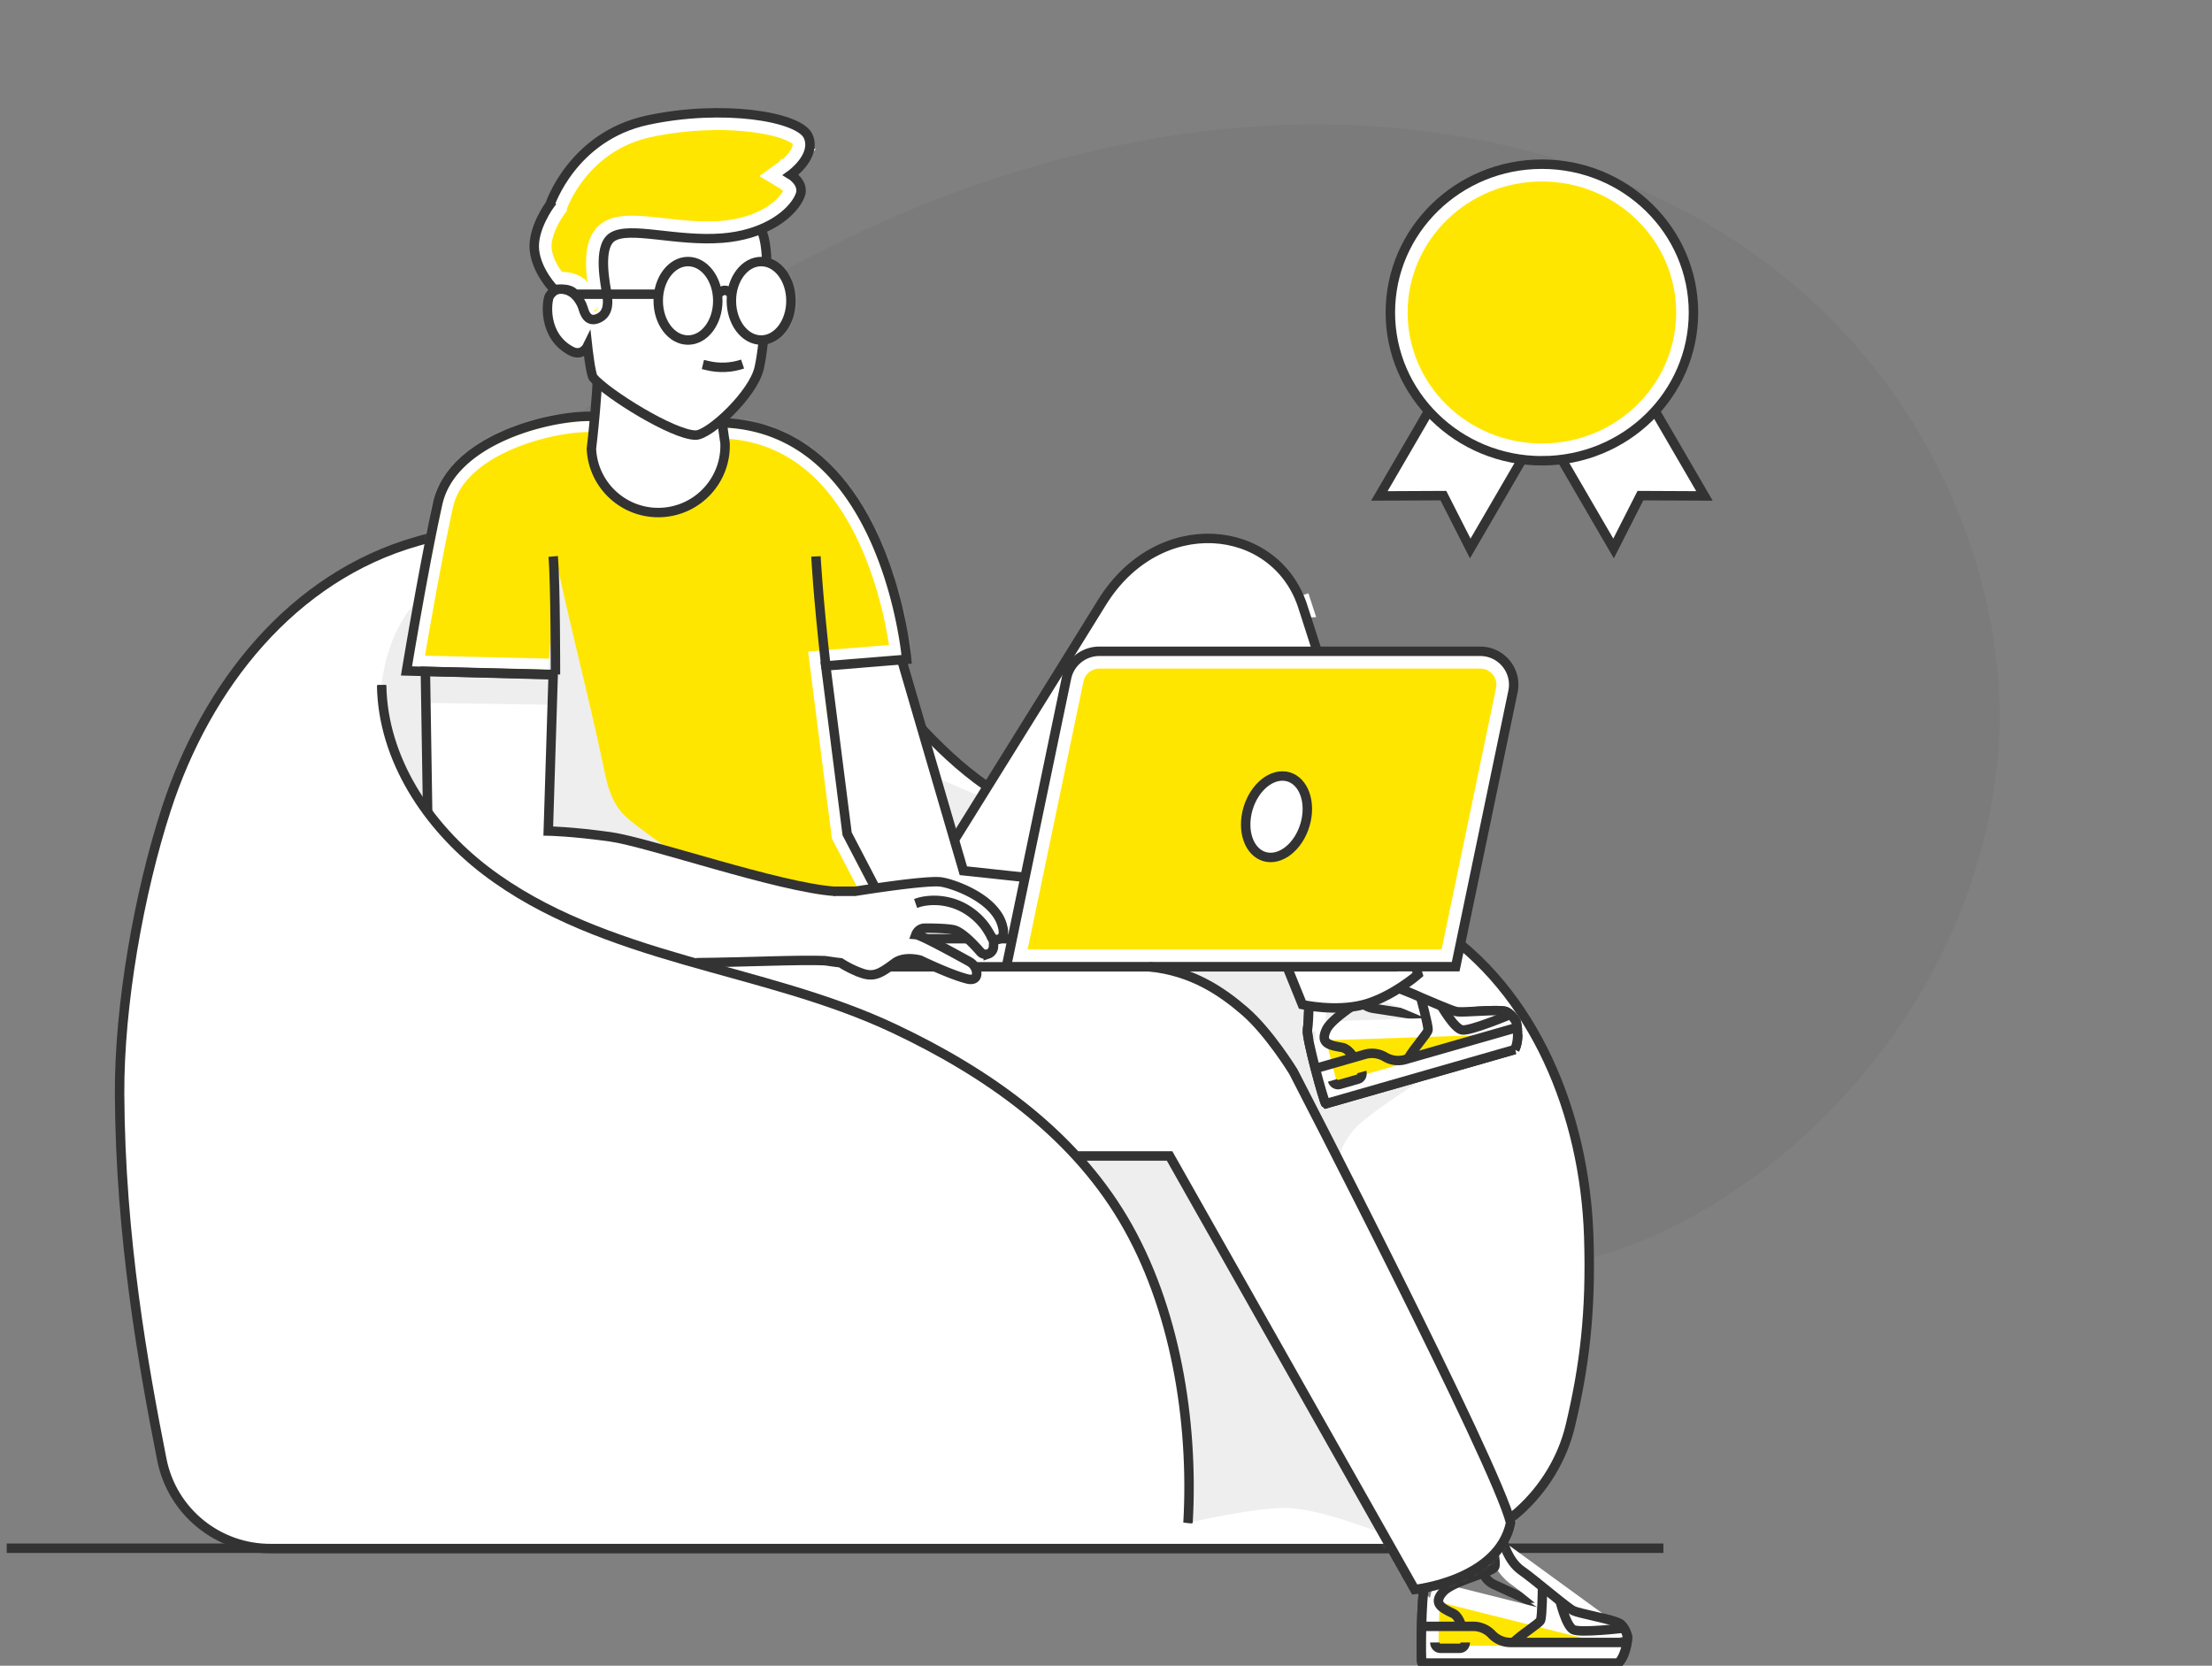 <svg xmlns="http://www.w3.org/2000/svg" width="409" height="308" fill="none" viewBox="0 0 409 308"><rect x="0" y="0" width="409" height="308" fill="#808080" stroke="none"/><g clip-path="url(#a)"><path fill="#000" fill-opacity=".04" fill-rule="evenodd" d="M293.88 232.637c-21.893 5.388-48.725 3.245-67.275-10.375-20.366-14.948-36.265-23.475-57.331-26.692-20.116-3.078-56.969-.008-79.106-22.045-27.566-27.438-15.411-67.707 16.783-96.691 35.976-32.393 107.146-67.112 176.469-48.7 67.78 18.005 89.438 75.675 85.958 112.046-4.822 50.431-45.54 85.089-75.498 92.457" clip-rule="evenodd"/><path stroke="#333" stroke-width="1.746" d="M1.247 286.281h306.315"/><path fill="#fff" d="M50.119 284.89h.012l213.859.001c11.689-.1 22.165-9.918 24.936-21.538 2.582-10.826 3.844-20.8 3.378-34.773-.733-21.952-9.736-44.592-27.912-56.311-10.358-6.679-22.44-9.237-35.047-11.339a811 811 0 0 0-4.982-.812c-10.966-1.767-22.185-3.574-32.483-7.902-12.349-5.19-20.107-13.625-27.563-22.081l-1.063-1.207c-7.111-8.082-14.119-16.046-24.85-21.672-10.597-5.555-18.412-9.044-27.234-10.153-8.819-1.106-18.79.15-33.678 4.4-22.435 6.402-38.021 25.992-45.34 48.48-5.034 15.471-8.67 36.088-8.588 52.312.135 26.599 4.432 50.303 7.784 67.312 1.763 8.943 9.65 15.359 18.77 15.283"/><path stroke="#fff" stroke-width="3.491" d="M264.392 172.269c18.176 11.719 27.179 34.359 27.912 56.311.466 13.973-.796 23.947-3.378 34.773-2.771 11.62-13.247 21.438-24.936 21.537H50.119c-9.122.076-17.008-6.34-18.771-15.283-3.352-17.009-7.649-40.713-7.784-67.312-.082-16.224 3.554-36.841 8.589-52.312 7.318-22.488 22.904-42.078 45.34-48.48 14.888-4.25 24.858-5.507 33.677-4.4 8.822 1.109 16.637 4.598 27.234 10.153 10.731 5.626 17.739 13.59 24.85 21.672l1.063 1.207c7.456 8.456 15.214 16.891 27.563 22.081m72.512 20.053.787-1.22m-.787 1.22c-10.358-6.679-22.44-9.237-35.047-11.339a811 811 0 0 0-4.982-.812c-10.966-1.767-22.185-3.574-32.483-7.902m0 0 .563-1.338"/><path fill="#eee" fill-rule="evenodd" d="m257.495 284.303 7.805-5.443s-12.412-41.808-16.307-56.529c-.871-3.291-2.016.393-2.615-2.394-.206-.962.598-8.327 5.097-12.183 5.573-4.777 15.092-9.991 14.982-11.118-1.222-12.398-10.212-17.517-10.212-17.517l-130.578-55.506s-28.66-20.727-41.338-16.931c-12.68 3.797-13.76 20.01-13.76 20.01.181 13.57 8.451 26.067 19.24 34.304s23.889 12.811 36.934 16.565 26.378 6.857 38.649 12.66c16.992 8.037 32.729 19.064 42.327 35.224 9.599 16.159 13.019 37.383 11.946 56.146 0 0 13.42-3.128 18.962-2.731 7.069.507 18.868 5.443 18.868 5.443" clip-rule="evenodd" style="mix-blend-mode:multiply"/><path stroke="#333" stroke-width="1.746" d="M50.13 286.341c-9.817.081-18.309-6.824-20.207-16.453-3.356-17.028-7.675-40.843-7.81-67.586-.084-16.4 3.583-37.172 8.659-52.768 7.414-22.783 23.277-42.852 46.321-49.427 29.93-8.54 40.761-5.263 61.985 5.863 23.086 12.104 29.334 34.808 53.365 44.908 23.332 9.805 51.467 6.457 72.736 20.171 18.71 12.062 27.833 35.239 28.576 57.482.47 14.108-.805 24.212-3.417 35.159-2.895 12.14-13.858 22.548-26.341 22.652z" clip-rule="evenodd"/><path stroke="#333" stroke-width="1.746" d="m269.351 187.066-.463.327a4.8 4.8 0 0 1-3.497.819l-11.457-1.758a4 4 0 0 1-2.459-1.408"/><path stroke="#333" stroke-width="1.746" d="m280.076 194.074-34.936 10.014c-.329-.239-3.609-12.178-3.392-13.616.149-.979.233-3.038.271-4.255.019-.584.274-1.101.694-1.398.88-.626 3.331-1.353 4.181-3.072.825-1.667 2.854-3.17 4.512-3.597.832-.216 1.57-.159 2.014.28 0 0 .45.765 1.237 1.655.821.928 2.007 1.993 3.432 2.478 1.397.475 3.888 1.544 6.192 2.523 1.374.582 2.681 1.135 3.65 1.509.657.253 1.159.425 1.421.471.295.052.872.052 1.6.028 2.464-.081 6.659-.44 7.544-.028l.059.029c1.112.55 1.786 1.855 1.786 1.855s.784 2.934-.265 5.124Z" clip-rule="evenodd"/><path fill="#ffe600" d="M243.47 186.262v.001c-.037 1.188-.123 3.343-.285 4.426m.285-4.427-.285 4.427zm0 0c.006-.183.075-.251.083-.258v-.001l.002-.002m-.085.261.085-.261zm-.285 4.427c.004-.028.004-.025.007.019.005.068.017.234.062.537.063.423.169.976.306 1.625a107 107 0 0 0 1.084 4.493c.414 1.585.844 3.128 1.188 4.285q.11.367.205.673l32.941-9.442c.185-.656.22-1.402.175-2.095a9 9 0 0 0-.177-1.295m-35.791 1.2 35.791-1.2zm.37-4.688c.11-.077.318-.189.712-.386zm0 0 .712-.386zm8.216-6.446-.003.001c-.595.153-1.339.528-2.037 1.072-.699.545-1.246 1.178-1.536 1.763zm0 0a1.8 1.8 0 0 1 .598-.072q.078.118.184.271c.235.338.578.796 1.016 1.292l.001.001m-1.799-1.492 1.799 1.492zm27.205 9.934a4 4 0 0 0-.256-.369c-.243-.311-.524-.579-.796-.718l-.112-.02a6 6 0 0 0-.582-.047 26 26 0 0 0-1.866.011c-.718.023-1.489.062-2.244.102l-.104.004c-.713.037-1.413.073-2.016.093-.687.023-1.425.033-1.9-.05-.431-.074-1.073-.308-1.691-.546h-.002c-.995-.385-2.325-.947-3.693-1.527h-.001l-.457-.194c-2.19-.932-4.39-1.868-5.633-2.291zm-25.406-8.442c.886 1.002 2.276 2.287 4.052 2.89zm-9.303 4.568q.055-.026.113-.057zm0 0 .113-.057zm.113-.057c.335-.165.746-.37 1.157-.606zm0 0 1.157-.606zm1.157-.606c.888-.509 2.034-1.299 2.658-2.561zm6.912-5.453-.002-.001z"/><path stroke="#fff" stroke-width="3.491" d="M243.47 186.262v.001c-.037 1.188-.123 3.343-.285 4.426m.285-4.427-.285 4.427m.285-4.427c.006-.183.075-.251.083-.258v-.001l.002-.002m-.085.261.085-.261m-.37 4.688c.004-.028.004-.025.007.019.005.068.017.234.062.537.063.423.169.976.306 1.625a107 107 0 0 0 1.084 4.493c.414 1.585.844 3.128 1.188 4.285q.11.367.205.673l32.941-9.442c.185-.656.22-1.402.175-2.095a9 9 0 0 0-.177-1.295m-35.791 1.2 35.791-1.2m-35.421-3.488c.11-.077.318-.189.712-.386m-.712.386.712-.386m34.709 3.874a4 4 0 0 0-.256-.369c-.243-.311-.524-.579-.796-.718l-.112-.02a6 6 0 0 0-.582-.047 26 26 0 0 0-1.866.011c-.718.023-1.489.062-2.244.102l-.104.004c-.713.037-1.413.073-2.016.093-.687.023-1.425.033-1.9-.05-.431-.074-1.073-.308-1.691-.546h-.002c-.995-.385-2.325-.947-3.693-1.527h-.001l-.457-.194c-2.19-.932-4.39-1.868-5.633-2.291zm-34.709-3.874q.055-.026.113-.057m-.113.057.113-.057m7.391-6.003-.003.001c-.595.153-1.339.528-2.037 1.072-.699.545-1.246 1.178-1.536 1.763m3.576-2.836-3.576 2.836m3.576-2.836a1.8 1.8 0 0 1 .598-.072q.078.118.184.271c.235.338.578.796 1.016 1.292l.001.001m-1.799-1.492 1.799 1.492m-5.375 1.344c-.624 1.262-1.77 2.052-2.658 2.561m2.658-2.561-2.658 2.561m8.033-3.905c.886 1.002 2.276 2.287 4.052 2.89zm-9.19 4.511c.335-.165.746-.37 1.157-.606m-1.157.606 1.157-.606m6.912-5.453-.002-.001z"/><path stroke="#333" stroke-width="1.746" d="m280.076 194.074-34.936 10.014c-.329-.239-3.609-12.178-3.392-13.616.149-.979.233-3.038.271-4.255.019-.584.274-1.101.694-1.398.88-.626 3.331-1.353 4.181-3.072.825-1.667 2.854-3.17 4.512-3.597.832-.216 1.57-.159 2.014.28 0 0 .45.765 1.237 1.655.821.928 2.007 1.993 3.432 2.478 1.397.475 3.888 1.544 6.192 2.523 1.374.582 2.681 1.135 3.65 1.509.657.253 1.159.425 1.421.471.295.052.872.052 1.6.028 2.464-.081 6.659-.44 7.544-.028l.059.029c1.112.55 1.786 1.855 1.786 1.855s.784 2.934-.265 5.124Z" clip-rule="evenodd"/><path stroke="#333" stroke-width="1.746" d="m280.131 190.097-20.326 5.827a4.74 4.74 0 0 1-3.709-.487 4.75 4.75 0 0 0-3.709-.486l-9.147 2.623m6.588-18.747a3.58 3.58 0 0 1 2.455 1.954c.512 1.052.911 2.032.88 2.47-.085 1.166-6.708 4.606-7.909 7.133-1.201 2.525.489 2.893 2.867 3.297.847.143 1.589.929 2.154 1.783"/><path stroke="#333" stroke-width="1.746" d="M262.739 184.619s1.392 5.023 1.303 5.837c-.069.624-2.388 3.084-3.661 5.217m18.713-8.018s-7.283 3.045-8.755 2.791c-1.47-.254-3.881-4.54-3.881-4.54m-20.08 13.866c.165.574.743.914 1.293.756l3.428-.982c.548-.158.859-.752.695-1.327"/><path fill="#fff" d="m240.81 111.921-1.022.345c.304.134.729.26 1.21.233zm-16.987 28.029 18.041 44.542.212.036c.616.101 1.494.224 2.529.305 2.09.166 4.73.156 7.132-.47 2.404-.628 4.775-1.927 6.582-3.112a33 33 0 0 0 2.143-1.529l.054-.041c-8.524-27.741-14.069-45.382-17.348-55.688a1642 1642 0 0 0-3.327-10.362c-.244-.751-.406-1.241-.49-1.501-2.431-6.877-8.464-10.801-15.15-11.105-6.76-.307-14.255 3.102-19.225 11.154-4.52 7.323-15.011 24.193-24.371 39.229-4.681 7.519-9.079 14.58-12.307 19.762-1.614 2.59-2.935 4.712-3.854 6.184l-.461.741 41.673 13.987 15.43-52 1.18-3.979z"/><path stroke="#fff" stroke-width="3.491" d="m240.81 111.921-1.022.345c.304.134.729.26 1.21.233zm0 0 .004-.002m-16.991 28.031 18.041 44.542.212.036c.616.101 1.494.224 2.529.305 2.09.166 4.73.156 7.132-.47 2.404-.628 4.775-1.927 6.582-3.112a33 33 0 0 0 2.143-1.529l.054-.041c-8.524-27.741-14.069-45.382-17.348-55.688a1642 1642 0 0 0-3.327-10.362c-.244-.751-.406-1.241-.49-1.501-2.431-6.877-8.464-10.801-15.15-11.105-6.76-.307-14.255 3.102-19.225 11.154-4.52 7.323-15.011 24.193-24.371 39.229-4.681 7.519-9.079 14.58-12.307 19.762-1.614 2.59-2.935 4.712-3.854 6.184l-.461.741 41.673 13.987 15.43-52 1.18-3.979z"/><path stroke="#333" stroke-width="1.746" d="M161.779 178.886s32.926-52.829 41.961-67.469c10.463-16.952 31.917-14.793 37.073.502-1.159-3.438 4.002 11.705 21.377 68.271 0 0-4.839 4.208-10.087 5.577s-11.29 0-11.29 0l-18.335-45.273-15.858 53.443z" clip-rule="evenodd"/><path stroke="#333" stroke-width="1.746" d="m290.886 297.82-.535.187a4.8 4.8 0 0 1-3.588-.176l-10.528-4.846a4 4 0 0 1-1.975-2.032"/><path stroke="#333" stroke-width="1.746" d="M299.263 307.512h-36.344c-.249-.321-.111-12.702.495-14.024.412-.9 1.061-2.855 1.433-4.016.178-.556.568-.982 1.053-1.152 1.018-.359 3.575-.382 4.865-1.801 1.253-1.375 3.619-2.26 5.33-2.214.858.021 1.552.279 1.858.825 0 0 .222.858.733 1.931.533 1.118 1.38 2.469 2.616 3.328 1.212.842 3.312 2.555 5.256 4.132 1.161.937 2.265 1.829 3.093 2.456.562.424.997.728 1.236.843.27.132.824.291 1.53.469 2.391.601 6.522 1.412 7.26 2.051l.049.044c.917.836 1.205 2.276 1.205 2.276s-.055 3.035-1.668 4.852Z" clip-rule="evenodd"/><path fill="#ffe600" d="M266.23 289.916c-.364 1.132-1.04 3.179-1.496 4.175m1.496-4.176-1.496 4.176zm0 0c.056-.175.141-.221.15-.226q.001 0 0 0l.003-.001m-.153.227.153-.227zm-1.496 4.176c.012-.025.011-.022.002.02-.013.067-.048.231-.088.535-.055.423-.107.984-.154 1.646a107 107 0 0 0-.196 4.617 136 136 0 0 0-.04 4.447l.011.703h34.269c.359-.579.597-1.285.746-1.965.093-.426.142-.803.168-1.072l.019-.221m-34.737-8.71 34.737 8.71zm1.649-4.403c.127-.044.358-.095.791-.175zm0 0 .791-.175zm9.675-3.933h-.002c-.614-.017-1.434.139-2.255.47-.822.33-1.522.788-1.962 1.27zm0 0c.295.007.488.054.595.096l.101.311c.134.389.337.925.622 1.522v.001c.577 1.208 1.558 2.826 3.098 3.895 1.08.75 2.936 2.255 4.785 3.754l.385.313.002.001c1.153.934 2.278 1.841 3.129 2.485l.002.001c.528.399 1.08.799 1.474.99.433.211 1.146.403 1.812.572.586.147 1.268.305 1.963.466l.103.023c.736.172 1.487.346 2.184.522.702.176 1.321.345 1.797.504q.358.119.546.205.079.036.103.05c.223.209.419.544.567.909.066.169.114.319.145.426m-23.413-17.046 23.413 17.046zm-8.884 3.758.124-.023zm0 0 .124-.023zm.124-.023c.368-.068.819-.151 1.279-.264zm0 0 1.279-.264zm1.279-.264c.995-.245 2.314-.689 3.262-1.731z"/><path stroke="#fff" stroke-width="3.491" d="M266.23 289.916v.001c-.364 1.132-1.04 3.179-1.496 4.175m1.496-4.176-1.496 4.176m1.496-4.176c.056-.175.141-.221.15-.226m-.15.226.153-.227m-1.649 4.403c.012-.025.011-.022.002.02-.013.067-.048.231-.088.535-.055.423-.107.984-.154 1.646a107 107 0 0 0-.196 4.617 136 136 0 0 0-.04 4.447l.011.703h34.269c.359-.579.597-1.285.746-1.965.093-.426.142-.803.168-1.072l.019-.221m-34.737-8.71 34.737 8.71M266.38 289.69q.001 0 0 0Zm0 0 .003-.001m0 0c.127-.044.358-.095.791-.175m-.791.175.791-.175m32.297 13.288a5 5 0 0 0-.145-.426c-.148-.365-.344-.7-.567-.909l-.103-.05a6 6 0 0 0-.546-.205 26 26 0 0 0-1.797-.504c-.697-.176-1.448-.35-2.184-.522l-.103-.023c-.695-.161-1.377-.319-1.963-.466-.666-.169-1.379-.361-1.812-.572-.394-.191-.946-.591-1.474-.99l-.002-.001a135 135 0 0 1-3.129-2.485l-.002-.001-.385-.313c-1.849-1.499-3.705-3.004-4.785-3.754-1.54-1.069-2.521-2.687-3.098-3.895v-.001a15 15 0 0 1-.723-1.833 1.8 1.8 0 0 0-.595-.096m23.413 17.046-23.413-17.046m-8.884 3.758.124-.023m-.124.023.124-.023m8.76-3.735h-.002c-.614-.017-1.434.139-2.255.47-.822.33-1.522.788-1.962 1.27m4.219-1.74-4.219 1.74m0 0c-.948 1.042-2.267 1.486-3.262 1.731m3.262-1.731-3.262 1.731m-1.279.264c.368-.068.819-.151 1.279-.264m-1.279.264 1.279-.264m8.148-3.338-.001-.002"/><path stroke="#333" stroke-width="1.746" d="M299.263 307.512h-36.344c-.249-.321-.111-12.702.495-14.024.412-.9 1.061-2.855 1.433-4.016.178-.556.568-.982 1.053-1.152 1.018-.359 3.575-.382 4.865-1.801 1.253-1.375 3.619-2.26 5.33-2.214.858.021 1.552.279 1.858.825 0 0 .222.858.733 1.931.533 1.118 1.38 2.469 2.616 3.328 1.212.842 3.312 2.555 5.256 4.132 1.161.937 2.265 1.829 3.093 2.456.562.424.997.728 1.236.843.27.132.824.291 1.53.469 2.391.601 6.522 1.412 7.26 2.051l.049.044c.917.836 1.205 2.276 1.205 2.276s-.055 3.035-1.668 4.852Z" clip-rule="evenodd"/><path stroke="#333" stroke-width="1.746" d="M300.413 303.705h-21.144a4.74 4.74 0 0 1-3.432-1.49 4.74 4.74 0 0 0-3.431-1.489h-9.516m11.5-16.205a3.57 3.57 0 0 1 1.822 2.554c.2 1.152.315 2.205.164 2.618-.402 1.096-7.718 2.579-9.57 4.677-1.849 2.095-.327 2.915 1.848 3.958.775.371 1.27 1.331 1.578 2.308"/><path stroke="#333" stroke-width="1.746" d="M285.204 293.645s-.046 5.213-.357 5.971c-.238.58-3.146 2.305-4.957 4.006m20.2-2.55s-7.841.92-9.186.27c-1.343-.648-2.478-5.435-2.478-5.435m-23.126 7.798c0 .598.463 1.083 1.034 1.083h3.567c.57 0 1.033-.485 1.033-1.083"/><path fill="#fff" fill-rule="evenodd" d="m125.666 177.25 1.077.311c2.563.738 5.136 1.45 7.711 2.163 10.531 2.915 21.077 5.834 30.937 10.497 12.536 5.929 24.389 13.486 33.598 23.53h17.269l45.32 80.165s15.477-1.611 17.735-12.325c-2.467-10.528-40.176-83.437-40.176-83.437s-4.468-7.29-8.987-11.181c-4.518-3.892-10.89-8.337-20.511-8.337l-54.054-2.516z" clip-rule="evenodd"/><mask id="b" width="155" height="118" x="125" y="176" maskUnits="userSpaceOnUse" style="mask-type:luminance"><path fill="#fff" fill-rule="evenodd" d="m125.666 177.25 1.077.311c2.563.738 5.136 1.45 7.711 2.163 10.531 2.915 21.077 5.834 30.937 10.497 12.536 5.929 24.389 13.486 33.598 23.53h17.269l45.32 80.165s15.477-1.611 17.735-12.325c-2.467-10.528-40.176-83.437-40.176-83.437s-4.468-7.29-8.987-11.181c-4.518-3.892-10.89-8.337-20.511-8.337l-54.054-2.516z" clip-rule="evenodd"/></mask><g mask="url(#b)"><path fill="#fff" d="m125.666 177.25-.813 2.787.703-5.688zm73.323 36.501v2.903h-1.278l-.863-.941zm17.269 0v-2.903h1.694l.833 1.474zm45.32 80.165.301 2.887-1.893.197-.936-1.656zm17.735-12.325 2.828-.663.147.629-.134.632zm-40.176-83.437 2.476-1.517.055.09.049.094zm-29.498-19.518v2.903h-.068l-.068-.003zm-54.054-2.516-.109-2.902.123-.003.122.004zm-29.107-1.658 1.068.31-1.607 5.579-1.086-.314zm1.068.31c2.546.732 5.106 1.44 7.683 2.155l-1.55 5.595c-2.572-.713-5.16-1.429-7.74-2.171zm7.683 2.155c10.489 2.903 21.281 5.882 31.404 10.67l-2.483 5.249c-9.596-4.539-19.898-7.398-30.471-10.324zm31.404 10.67c12.739 6.025 24.948 13.778 34.496 24.192l-4.281 3.924c-8.869-9.674-20.364-17.034-32.698-22.867zm49.625 29.057h-17.269v-5.806h17.269zm42.792 78.69-45.321-80.164 5.056-2.858 45.321 80.166zm23.104-13.155c-1.426 6.766-6.974 10.388-11.431 12.258-2.288.961-4.477 1.544-6.083 1.888-.807.173-1.479.288-1.956.361a23 23 0 0 1-.567.079l-.163.02-.048.006-.017.001h-.008c-.001.001-.002.001-.303-2.886-.3-2.888-.301-2.888-.302-2.888h-.003q-.001 0 0 0l.018-.002q.028-.002.097-.011.138-.017.423-.059c.377-.058.933-.152 1.612-.298a29 29 0 0 0 5.052-1.564c3.845-1.613 7.164-4.154 7.996-8.102zm-43.017-84.035 2.58-1.332v.002l.006.01.021.04.081.158.316.612 1.204 2.336a3923 3923 0 0 1 4.309 8.41 3049 3049 0 0 1 13.245 26.241c4.872 9.779 9.83 19.905 13.727 28.254 1.948 4.172 3.641 7.92 4.927 10.969 1.258 2.977 2.215 5.484 2.588 7.074l-5.655 1.325c-.244-1.042-1.006-3.116-2.283-6.141-1.247-2.954-2.905-6.629-4.839-10.771-3.867-8.284-8.8-18.358-13.664-28.122a3038 3038 0 0 0-13.219-26.189 3513 3513 0 0 0-4.301-8.395l-1.2-2.33-.315-.609-.081-.157-.02-.039-.005-.009-.002-.003zm-7.091-13.381c2.518 2.17 4.923 5.184 6.64 7.54a79 79 0 0 1 2.703 3.968l.162.256.044.071.012.02.004.006.001.002c.001 0 .001.001-2.475 1.518l-2.476 1.517-.001-.001-.007-.012-.033-.053-.138-.22a73 73 0 0 0-2.492-3.654c-1.646-2.26-3.735-4.837-5.735-6.56zm-22.407-9.04c10.638 0 17.671 4.961 22.407 9.04l-3.791 4.398c-4.299-3.703-10.011-7.632-18.616-7.632zm-53.918-2.514 54.053 2.517-.271 5.8-54.052-2.516zm-30.165 1.13 29.92-1.131.22 5.803-29.92 1.129z"/></g><path fill="#333" d="M71.296 126.682c.177 13.282 8.283 25.589 18.954 33.737l-.882 1.154c-10.905-8.327-19.34-21.013-19.524-34.871zm18.954 33.737c10.673 8.149 23.662 12.694 36.694 16.445l-.402 1.394c-13.057-3.757-26.271-8.362-37.174-16.685zm36.694 16.445c12.994 3.74 26.418 6.865 38.758 12.701l-.621 1.312c-12.201-5.77-25.444-8.85-38.539-12.619zm38.758 12.701c17.057 8.067 32.939 19.175 42.642 35.509l-1.249.741c-9.494-15.984-25.085-26.932-42.014-34.938zm42.642 35.509c9.693 16.318 13.125 37.697 12.046 56.557l-1.45-.082c1.069-18.665-2.342-39.734-11.845-55.734z"/><path fill="#fff" fill-rule="evenodd" d="m166.145 120.023 11.981 40.985 44.351 4.757v7.869l-65.166.9-8.873-53.372z" clip-rule="evenodd"/><path fill="#fff" fill-rule="evenodd" stroke="#333" stroke-width="1.746" d="m166.145 120.023 11.981 40.985 44.351 4.757v7.869l-65.166.9-8.873-53.372z" clip-rule="evenodd"/><path fill="#ffe600" fill-rule="evenodd" d="M131.052 78.188s-11.221-1.225-22.202-1.201c-7.869.017-25.335 4.466-27.92 16.155-2.618 11.833-5.771 30.919-5.771 30.919l25.44.615-1.667 39.15 69.157 12.322-11.456-21.971-3.949-31.041 14.957-1.221s-3.773-45.059-36.589-43.728" clip-rule="evenodd"/><mask id="c" width="94" height="101" x="75" y="76" maskUnits="userSpaceOnUse" style="mask-type:luminance"><path fill="#fff" fill-rule="evenodd" d="M131.052 78.188s-11.221-1.225-22.202-1.201c-7.869.017-25.335 4.466-27.92 16.155-2.618 11.833-5.771 30.919-5.771 30.919l25.44.615-1.667 39.15 69.157 12.322-11.456-21.971-3.949-31.041 14.957-1.221s-3.773-45.059-36.589-43.728" clip-rule="evenodd"/></mask><g mask="url(#c)"><path fill="#fff" d="m131.052 78.188.118 2.9-.218.01-.216-.024zM75.159 124.06l-.07 2.903-3.34-.081.545-3.294zm25.441.615.069-2.902 2.957.072-.125 2.954zm-1.668 39.15-.51 2.859-2.5-.445.108-2.537zm69.157 12.322 2.575-1.343 2.73 5.237-5.815-1.037zm-11.456-21.971-2.575 1.341-.24-.46-.066-.516zm-3.948-31.041-2.881.366-.383-3.013 3.026-.247zm14.956-1.221 2.894-.242.242 2.899-2.9.236zm-58.797-47.831c5.589-.012 11.219.293 15.435.599a253 253 0 0 1 6.564.564l.385.04.136.015h.002l-.314 2.885a615 615 0 0 0-.315 2.887h-.006l-.022-.004-.091-.01q-.123-.011-.364-.037c-.321-.032-.794-.08-1.397-.136a241 241 0 0 0-4.999-.413c-4.138-.3-9.61-.596-15.002-.584zm-30.75 18.43c1.588-7.177 7.634-11.754 13.614-14.47 6.053-2.747 12.793-3.95 17.136-3.96l.012 5.806c-3.527.007-9.453 1.038-14.747 3.44-5.366 2.437-9.346 5.929-10.344 10.439zm-2.935 31.547-2.865-.472v-.004l.002-.012.007-.041.028-.164a633 633 0 0 1 .5-2.961c.337-1.98.814-4.744 1.373-7.878 1.117-6.257 2.568-14.036 3.89-20.014l5.671 1.254c-1.295 5.855-2.729 13.536-3.843 19.78a1031 1031 0 0 0-1.758 10.149q-.068.409-.105.622l-.026.161-.007.04-.002.013zm25.37 3.517-25.44-.614.14-5.805 25.44.615zm-4.499 36.125 1.668-39.151 5.803.248-1.668 39.15zm71.549 15.302-69.157-12.32 1.019-5.716 69.157 12.32zm-8.372-26.17 11.457 21.97-5.15 2.684-11.456-21.971zm-3.642-30.066 3.948 31.041-5.761.732-3.948-31.04zm12.312 2.039-14.956 1.221-.474-5.787 14.958-1.221zm-36.943-49.52c18.137-.737 28.104 11.496 33.362 23.063 2.64 5.808 4.193 11.622 5.086 15.959.45 2.175.735 3.995.91 5.28a62 62 0 0 1 .228 1.92l.013.146.001.011v.003c0 .002.001.003-2.893.245s-2.893.242-2.893.243v.001l-.001-.002-.001-.016-.008-.079-.035-.341a48 48 0 0 0-.165-1.349 74 74 0 0 0-.843-4.891c-.839-4.07-2.281-9.437-4.686-14.728-4.833-10.63-13.16-20.26-27.839-19.664z"/></g><path fill="#333" d="M71.296 126.682c.177 13.282 8.283 25.589 18.954 33.737l-.882 1.154c-10.905-8.327-19.34-21.013-19.524-34.871zm18.954 33.737c10.673 8.149 23.662 12.694 36.694 16.445l-.402 1.394c-13.057-3.757-26.271-8.362-37.174-16.685zm36.694 16.445c12.994 3.74 26.418 6.865 38.758 12.701l-.621 1.312c-12.201-5.77-25.444-8.85-38.539-12.619zm38.758 12.701c17.057 8.067 32.939 19.175 42.642 35.509l-1.249.741c-9.494-15.984-25.085-26.932-42.014-34.938zm42.642 35.509c9.693 16.318 13.125 37.697 12.046 56.557l-1.45-.082c1.069-18.665-2.342-39.734-11.845-55.734z"/><path stroke="#333" stroke-width="1.746" d="M150.869 102.884s.352 7.256 1.886 20.729"/><path fill="#eee" fill-rule="evenodd" d="M102.705 102.886c2.687 12.841 6.191 26.04 8.878 38.882.57 2.729 1.184 5.555 2.851 7.789 1.042 1.396 2.44 2.48 3.833 3.526 5.297 3.973 10.881 7.694 17.103 9.96a153.6 153.6 0 0 1-26.624-4.632c-1.476-.394-3.047-.873-4-2.067-.842-1.055-3.288-1.187-3.446-2.528-1.933-16.466.876-34.36 1.405-50.93" clip-rule="evenodd" style="mix-blend-mode:multiply"/><path stroke="#333" stroke-width="1.746" d="M102.705 124.72s.019-16.728-.422-21.834"/><path fill="#fff" fill-rule="evenodd" d="M123.818 157.626c9.262 2.548 21.895 6.024 31.012 7.285 6.243.52 6.405 12.492-1.182 12.702-6.871.189-16.281.317-25.316.401q-.796-.225-1.589-.454c-13.045-3.754-26.146-8.328-36.935-16.565-4.027-3.074-7.703-6.743-10.739-10.84l-.415-26.017 23.629.582-.906 28.79s8.026.841 11.006 1.223c1.719.221 5.996 1.396 11.435 2.893" clip-rule="evenodd"/><path fill="#eee" fill-rule="evenodd" d="m102.283 124.72.294 5.603-23.83-.352-.093-5.833z" clip-rule="evenodd" style="mix-blend-mode:multiply"/><path fill="#fff" fill-rule="evenodd" d="m132.178 68.591 1.888 13.401c.227 6.706-4.937 12.371-11.638 12.763-6.872.403-12.749-4.88-13.078-11.753 0 0 1.547-12.874 1.222-19.318 9.39-6.684 21.606 4.907 21.606 4.907" clip-rule="evenodd"/><path stroke="#333" stroke-width="1.746" d="m132.178 68.591 1.888 13.401c.227 6.706-4.937 12.371-11.638 12.763-6.872.403-12.749-4.88-13.078-11.753 0 0 1.547-12.874 1.222-19.318 9.39-6.684 21.606 4.907 21.606 4.907Z" clip-rule="evenodd"/><path stroke="#333" stroke-width="1.746" d="M70.57 126.692c.18 13.57 8.45 26.067 19.239 34.304 10.788 8.237 23.89 12.811 36.934 16.565s26.378 6.857 38.649 12.66c16.993 8.037 32.728 19.064 42.328 35.224 9.598 16.159 13.019 37.383 11.945 56.146"/><path fill="#fff" fill-rule="evenodd" d="M257.495 173.579h-99.929c0 2.871 1.334 5.197 2.98 5.197h96.949z" clip-rule="evenodd"/><path stroke="#333" stroke-width="1.746" d="M257.495 173.579h-99.929c0 2.871 1.334 5.197 2.98 5.197h96.949z" clip-rule="evenodd"/><path fill="#ffe600" stroke="#fff" stroke-width="3.491" d="m187.868 177.297 10.758-51.648a4.726 4.726 0 0 1 4.629-3.764h70.444c3.001 0 5.241 2.755 4.63 5.691l-10.355 49.721z"/><path stroke="#333" stroke-width="1.746" d="M269.154 178.749h-83.072l11.122-53.396a6.18 6.18 0 0 1 6.051-4.92h70.444c3.921 0 6.851 3.602 6.052 7.439z" clip-rule="evenodd"/><path fill="#fff" fill-rule="evenodd" stroke="#333" stroke-width="1.746" d="M241.624 151.021c-.602 4.159-3.597 7.53-6.687 7.53s-5.107-3.371-4.505-7.53 3.596-7.53 6.687-7.53c3.089 0 5.107 3.371 4.505 7.53Z" clip-rule="evenodd"/><path fill="#fff" fill-rule="evenodd" d="M154.377 164.805h3.777s13.344-2.168 15.955-1.705c2.353.416 7.366 2.33 9.807 5.389q1.147 1.385 1.484 2.949c.095.334.147.712.129 1.084-.063 1.274-1.689 1.661-2.308.564l.325.609c.133.246.195.529.18.812l-.029.552c-.032.613-.418 1.143-.973 1.333a1.36 1.36 0 0 1-1.479-.409c-1.091-1.266-3.451-3.802-5.047-4.082-1.419-.249-3.785-.282-5.213-.275-.728.004-1.375.475-1.639 1.189.947.072 7.547 3.698 9.882 4.996.722.403 1.263 1.127 1.358 1.982.085.77-.283 1.577-1.729 1.221-3.104-.763-8.689-3.469-8.689-3.469s-2.879-.867-4.747.52c-2.624 1.951-3.827 2.667-6.081 1.88a18.7 18.7 0 0 1-3.916-1.918l-2.731-.288s-.582-4.491-.289-6.737c.269-2.065 1.973-6.197 1.973-6.197" clip-rule="evenodd"/><path stroke="#333" stroke-width="1.746" d="M154.145 164.805h4.009s13.344-2.168 15.955-1.705c2.353.416 7.366 2.33 9.807 5.389q1.147 1.385 1.484 2.949c.095.334.147.712.129 1.084-.063 1.274-1.688 1.661-2.308.564l.325.609c.133.246.195.529.18.812l-.029.552c-.032.613-.418 1.143-.972 1.333a1.36 1.36 0 0 1-1.479-.409c-1.092-1.266-3.452-3.802-5.048-4.082-1.419-.249-3.785-.282-5.213-.275-.727.004-1.375.475-1.639 1.189.947.072 7.547 3.698 9.882 4.996.722.403 1.264 1.127 1.358 1.982.086.77-.283 1.577-1.729 1.221-3.104-.763-8.689-3.469-8.689-3.469s-2.879-.867-4.746.52c-2.624 1.951-3.828 2.667-6.082 1.88a18.7 18.7 0 0 1-3.916-1.918c-1.145-.12-2.33-.324-2.903-.385"/><path stroke="#333" stroke-width="1.746" d="M183.336 173.261c-.202-.388-.786-1.421-1.255-2.042-.926-1.239-2.514-2.764-4.645-3.722s-4.274-1.112-5.765-.959a10 10 0 0 0-1.753.313l-.62.214m-67.754-42.312-26.386-.692s3.154-19.086 5.771-30.92c2.586-11.688 20.052-16.138 27.921-16.154q.647-.002 1.24-.006m23.542 1.198c30.435 1.064 34.009 43.736 34.009 43.736l-14.958 1.22 3.95 31.041 5.23 10.032"/><path stroke="#333" stroke-width="1.746" d="M154.424 164.82c-10.42-.703-34.472-9.094-41.581-10.087-7.108-.994-11.465-1.07-11.465-1.07l.906-28.943-23.63-.582.416 26.01m73.539 27.49c-4.739-.21-14.958.288-23.868.372m70.015 35.74h17.502l45.32 80.166s15.477-1.611 17.735-12.325c-2.467-10.528-40.176-83.438-40.176-83.438s-4.468-7.289-8.987-11.181c-4.051-3.49-9.595-7.425-17.635-8.2"/><path fill="#fff" d="M130.646 31.183c5.871 1.957 9.357 7.947 10.641 12.9 1.222 4.95.183 19.195-.918 23.962-1.039 4.769-9.172 12.41-11.74 12.41-4.158 0-16.388-7.641-18.956-10.637-.49-.794-1.039-5.807-1.039-5.807s-.918 1.895-2.874.978c-5.565-2.812-4.648-9.475-4.159-10.27 1.774-2.69 4.526-.367 4.526-.367s-2.08-12.593 4.708-19.012c6.543-6.113 14.003-6.113 19.811-4.157"/><path stroke="#333" stroke-width="1.746" d="M130.646 31.183c5.871 1.957 9.357 7.947 10.641 12.9 1.222 4.95.183 19.195-.918 23.962-1.039 4.769-9.172 12.41-11.74 12.41-4.158 0-16.388-7.641-18.956-10.637-.49-.794-1.039-5.807-1.039-5.807s-.918 1.895-2.874.978c-5.565-2.812-4.648-9.475-4.159-10.27 1.774-2.69 4.526-.367 4.526-.367s-2.08-12.593 4.708-19.012c6.543-6.113 14.003-6.113 19.811-4.157Z"/><path fill="#ffe600" d="M109.163 56.454c-.311-1.013-.85-1.873-1.862-3.108h-.001c-.483-.589-1.122-.902-1.672-1.074a6.2 6.2 0 0 0-1.598-.255 9 9 0 0 0-.952.013 15 15 0 0 1-1.034-1.385c-.798-1.21-1.586-2.795-1.779-4.487-.183-1.599.394-3.42 1.13-4.96a18 18 0 0 1 1.439-2.468l.021-.029.002-.003h.001l.001-.002.139-.188.073-.222.001-.001v-.002l.005-.016.03-.085q.043-.12.138-.36c.128-.32.329-.79.613-1.37a25.2 25.2 0 0 1 2.779-4.408c2.616-3.334 6.848-6.995 13.38-8.398 6.785-1.458 13.653-1.624 18.991-.983 2.674.321 4.911.838 6.541 1.466.814.314 1.437.64 1.877.956.45.322.626.573.684.707.479 1.094.075 2.284-.83 3.473a10 10 0 0 1-1.291 1.38 10 10 0 0 1-.457.383l-.122.094-.026.02h-.002l-.001.002h-.001l-1.799 1.285 1.89 1.134q-.002 0 0 0l.002.002h.001l.039.026a3.7 3.7 0 0 1 .702.625c.359.419.508.809.439 1.192-.286.908-1.127 2.169-2.677 3.412a14 14 0 0 1-1.024.745q-.523.346-1.115.67c-2.114 1.155-4.902 2.07-8.354 2.347-3.719.297-7.459-.118-10.86-.496l-1.127-.125c-1.812-.196-3.547-.36-5.045-.328-1.461.031-2.946.248-4.092 1.019-1.106.743-1.66 1.927-1.941 3.05-.284 1.135-.338 2.398-.297 3.574.068 1.922.407 3.866.597 4.956.041.235.076.43.098.577.128.82.109 1.47-.043 1.927-.125.378-.347.66-.854.845a.7.7 0 0 1-.233.054.5.5 0 0 1-.068-.073 2 2 0 0 1-.248-.476c-.07-.178-.118-.338-.171-.511zm0 0-1.388.426zm.504 1.18.009.001q-.009 0-.009-.002"/><path stroke="#fff" stroke-width="3.491" d="M109.163 56.454c-.311-1.013-.85-1.873-1.862-3.108h-.001c-.483-.589-1.122-.902-1.672-1.074a6.2 6.2 0 0 0-1.598-.255 9 9 0 0 0-.952.013 15 15 0 0 1-1.034-1.385c-.798-1.21-1.586-2.795-1.779-4.487-.183-1.599.394-3.42 1.13-4.96a18 18 0 0 1 1.439-2.468l.021-.029.002-.003h.001l.001-.002.139-.188.073-.222.001-.001v-.002l.005-.016.03-.085q.043-.12.138-.36c.128-.32.329-.79.613-1.37a25.2 25.2 0 0 1 2.779-4.408c2.616-3.334 6.848-6.995 13.38-8.398 6.785-1.458 13.653-1.624 18.991-.983 2.674.321 4.911.838 6.541 1.466.814.314 1.437.64 1.877.956.45.322.626.573.684.707.479 1.094.075 2.284-.83 3.473a10 10 0 0 1-1.291 1.38 10 10 0 0 1-.457.383l-.122.094-.026.02h-.002l-.001.002h-.001l-1.799 1.285 1.89 1.134m-36.308 22.89.037.121c.053.174.101.334.171.512q.128.324.248.476a.5.5 0 0 0 .068.073.7.7 0 0 0 .233-.054c.507-.185.729-.468.854-.845.152-.457.171-1.108.043-1.927q-.035-.222-.098-.577c-.19-1.09-.529-3.034-.597-4.956-.041-1.176.013-2.439.297-3.574.281-1.123.835-2.306 1.941-3.05 1.146-.771 2.631-.988 4.092-1.019 1.498-.032 3.233.132 5.045.328q.557.06 1.127.125c3.401.378 7.141.793 10.86.496 3.452-.276 6.24-1.192 8.354-2.346q.592-.325 1.115-.67a14 14 0 0 0 1.024-.746c1.55-1.243 2.391-2.504 2.677-3.412.069-.383-.08-.773-.439-1.193a3.7 3.7 0 0 0-.702-.625l-.039-.025h-.001l-.002-.002m-36.308 22.89-1.388.427zm36.308-22.89q-.002 0 0 0Zm-35.776 24.079.003.002m-.031-.01.009.001q-.009 0-.009-.002Z"/><path stroke="#333" stroke-width="1.746" d="M101.692 37.832s-3.328 4.475-2.87 8.491c.46 4.017 3.674 7.23 3.674 7.23s2.714-.466 3.682.713c.966 1.18 1.368 1.867 1.597 2.614.23.746.746 2.754 2.64 2.065s2.124-2.524 1.837-4.36-1.829-8.882.918-10.729c3.157-2.122 11.822.86 20.431.172 3.645-.291 6.631-1.261 8.933-2.519q.645-.353 1.219-.733.607-.401 1.133-.823c1.729-1.388 2.797-2.905 3.177-4.186.459-2.066-1.837-3.443-1.837-3.443s4.822-3.443 3.215-7.114c-1.608-3.672-15.84-5.967-29.728-2.983s-18.021 15.605-18.021 15.605Z" clip-rule="evenodd"/><path stroke="#333" stroke-width="1.746" d="M137.303 67.316c-2.071.7-4.315.8-6.447.292l-.891-.213"/><path fill="#fff" fill-rule="evenodd" d="M127.213 62.877c3.041 0 5.506-3.248 5.506-7.257 0-4.007-2.465-7.255-5.506-7.255s-5.506 3.248-5.506 7.255c0 4.009 2.465 7.257 5.506 7.257m13.526 0c3.041 0 5.507-3.248 5.507-7.257 0-4.007-2.466-7.255-5.507-7.255s-5.506 3.248-5.506 7.255c0 4.009 2.466 7.257 5.506 7.257" clip-rule="evenodd"/><mask id="d" width="26" height="15" x="121" y="48" maskUnits="userSpaceOnUse" style="mask-type:luminance"><path fill="#fff" fill-rule="evenodd" d="M127.213 62.877c3.041 0 5.506-3.248 5.506-7.257 0-4.007-2.465-7.255-5.506-7.255s-5.506 3.248-5.506 7.255c0 4.009 2.465 7.257 5.506 7.257m13.526 0c3.041 0 5.507-3.248 5.507-7.257 0-4.007-2.466-7.255-5.507-7.255s-5.506 3.248-5.506 7.255c0 4.009 2.466 7.257 5.506 7.257" clip-rule="evenodd"/></mask><g mask="url(#d)"><path fill="#fff" d="M129.815 55.62c0 1.43-.442 2.613-1.022 3.377-.578.761-1.164.977-1.58.977v5.806c2.625 0 4.792-1.41 6.207-3.274 1.414-1.862 2.203-4.307 2.203-6.886zm-2.602-4.352c.416 0 1.002.215 1.58.976.58.764 1.022 1.948 1.022 3.376h5.808c0-2.578-.789-5.022-2.203-6.885-1.415-1.864-3.582-3.273-6.207-3.273zm-2.602 4.352c0-1.428.443-2.612 1.023-3.376.577-.761 1.163-.976 1.579-.976v-5.806c-2.625 0-4.792 1.409-6.206 3.273-1.414 1.863-2.203 4.307-2.203 6.885zm2.602 4.354c-.416 0-1.002-.216-1.579-.977-.58-.764-1.023-1.947-1.023-3.377h-5.807c0 2.58.79 5.024 2.203 6.886 1.414 1.864 3.581 3.274 6.206 3.274zm16.129-4.354c0 1.43-.443 2.613-1.022 3.377-.578.761-1.165.977-1.581.977v5.806c2.625 0 4.792-1.41 6.208-3.274 1.413-1.862 2.203-4.307 2.203-6.886zm-2.603-4.352c.416 0 1.003.215 1.581.976.579.764 1.022 1.948 1.022 3.376h5.808c0-2.578-.79-5.022-2.203-6.885-1.416-1.864-3.583-3.273-6.208-3.273zm-2.602 4.352c0-1.428.443-2.612 1.022-3.376.578-.761 1.165-.976 1.58-.976v-5.806c-2.625 0-4.792 1.409-6.206 3.273-1.413 1.863-2.203 4.307-2.203 6.885zm2.602 4.354c-.415 0-1.002-.216-1.58-.977-.579-.764-1.022-1.947-1.022-3.377h-5.807c0 2.58.79 5.024 2.203 6.886 1.414 1.864 3.581 3.274 6.206 3.274z"/></g><path stroke="#333" stroke-width="1.746" d="M132.72 55.62c0 4.009-2.466 7.257-5.507 7.257s-5.506-3.248-5.506-7.257c0-4.007 2.465-7.255 5.506-7.255s5.507 3.248 5.507 7.255Zm13.526 0c0 4.009-2.466 7.257-5.507 7.257s-5.506-3.248-5.506-7.257c0-4.007 2.466-7.255 5.506-7.255s5.507 3.248 5.507 7.255Z" clip-rule="evenodd"/><path stroke="#333" stroke-width="1.746" d="M132.72 54.398s1.303-1.604 2.513 0m-13.526 0h-15.896"/><path fill="#fff" fill-rule="evenodd" stroke="#333" stroke-width="1.746" d="m285.098 78.638 16.843-9.65 13.214 22.714-11.841-.057-4.964 9.771z" clip-rule="evenodd"/><path fill="#fff" fill-rule="evenodd" stroke="#333" stroke-width="1.746" d="m285.1 78.638-16.842-9.65-13.215 22.714 11.84-.057 4.965 9.771z" clip-rule="evenodd"/><path fill="#ffe600" stroke="#fff" stroke-width="3.491" d="M258.529 57.781c0 14.314 11.867 25.97 26.571 25.97s26.571-11.656 26.571-25.97-11.866-25.969-26.571-25.969c-14.704 0-26.571 11.656-26.571 25.97Z"/><path stroke="#333" stroke-width="1.746" d="M285.099 85.202c-15.476 0-28.023-12.277-28.023-27.42 0-15.145 12.547-27.422 28.023-27.422 15.477 0 28.023 12.277 28.023 27.421s-12.546 27.421-28.023 27.421Z"/></g><defs><clipPath id="a"><path fill="#fff" d="M.235 0h408v308h-408z"/></clipPath></defs></svg>